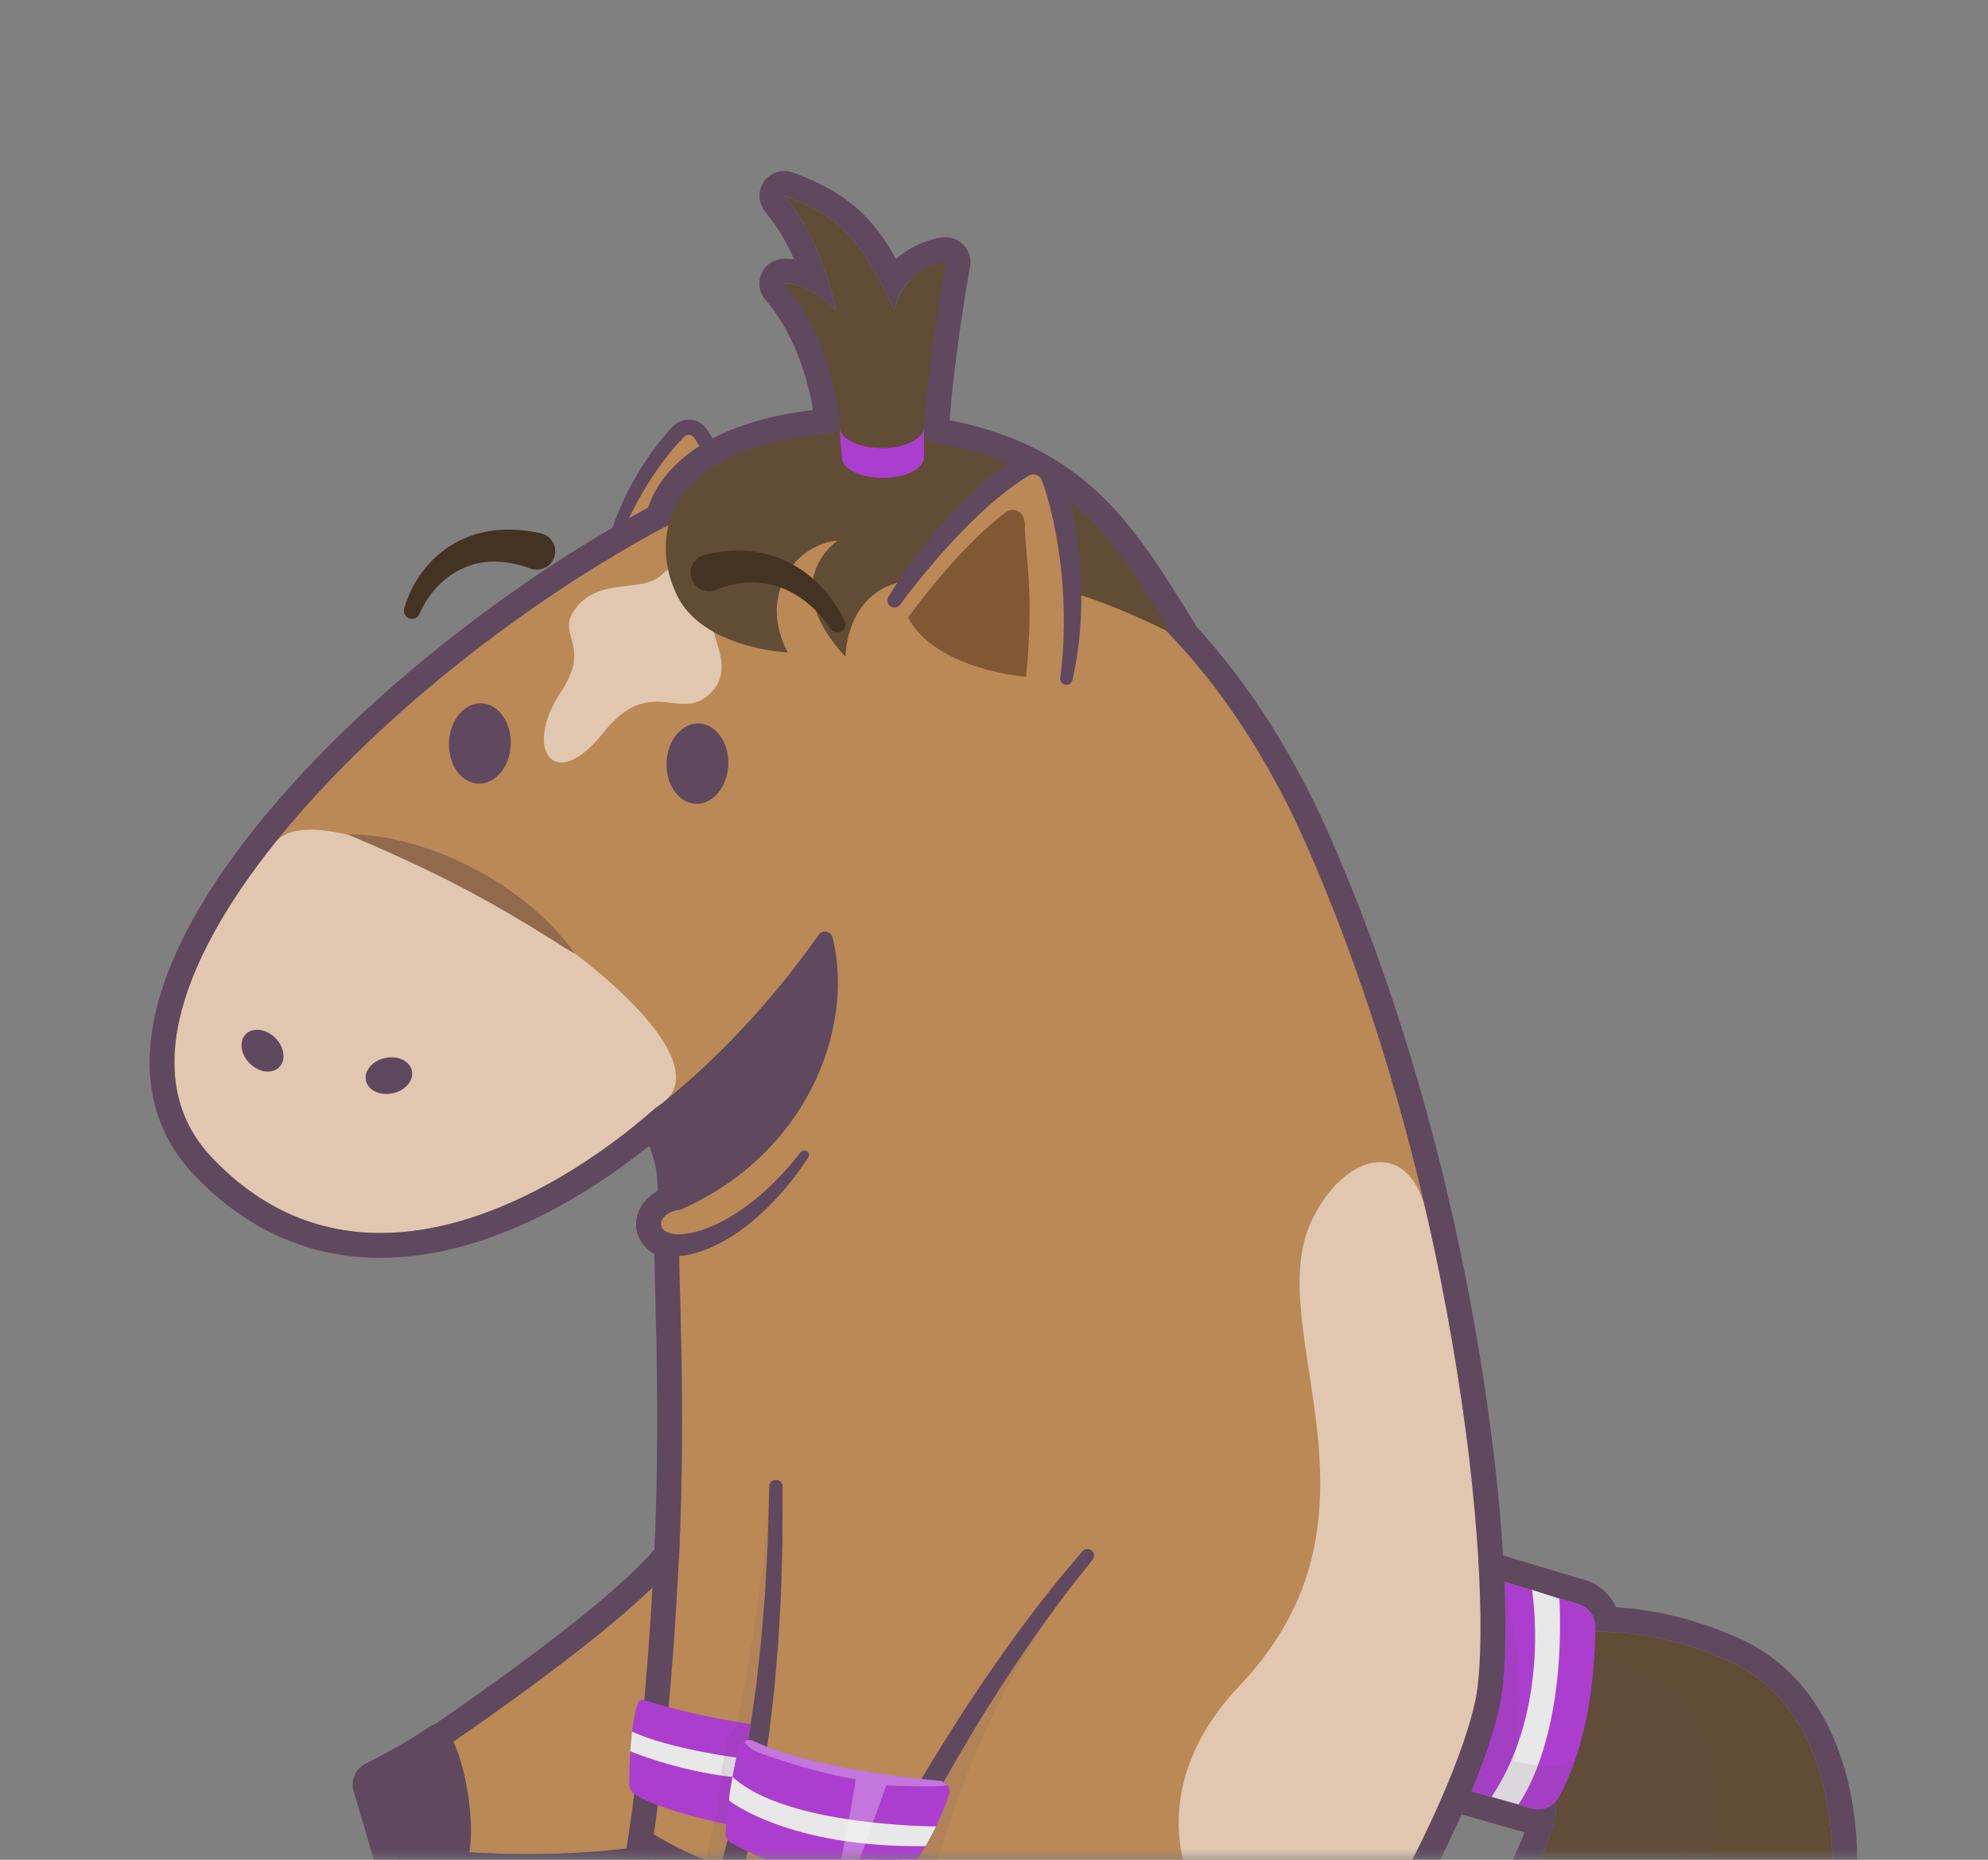 <svg width="93" height="87" viewBox="0 0 93 87" fill="none" xmlns="http://www.w3.org/2000/svg">
<rect x="0" y="0" width="93" height="87" fill="#808080" stroke="none"/>
<mask id="mask0" mask-type="alpha" maskUnits="userSpaceOnUse" x="0" y="0" width="93" height="87">
<rect x="0.5" y="0.5" width="92" height="86" fill="#C4C4C4" stroke="black"/>
</mask>
<g mask="url(#mask0)">
<path d="M71.894 83.746C75.231 84.433 67.954 90.115 71.461 96.529C71.043 93.519 71.566 90.814 73.136 89.505C70.78 93.345 72.22 102.659 85.439 106.061C78.502 97.946 82.625 93.562 83.541 87.804C84.916 90.683 83.35 94.734 83.35 94.734C86.091 92.951 87.722 80.794 80.924 77.727C75.558 75.305 71.461 76.745 71.461 76.745L71.894 83.746Z" fill="#614C35"/>
<path opacity="0.1" d="M73.856 77.397C75.493 77.463 79.157 78.052 80.073 82.371C80.989 86.691 79.091 90.158 79.354 93.364C78.372 89.176 79.026 86.363 79.026 86.363C79.026 86.363 72.744 97.487 80.008 104.555C80.008 104.555 74.315 102.461 72.09 96.507C72.09 96.507 71.225 98.143 70.481 96.507C69.734 94.87 69.277 90.263 72.549 84.943L73.856 77.397Z" fill="#60485F"/>
<path d="M34.782 26.157C34.782 26.157 33.957 23.007 32.687 20.564C32.516 20.236 32.068 20.186 31.831 20.469C31.033 21.419 29.45 23.502 28.464 26.105C28.464 26.106 31.694 27.918 34.782 26.157Z" fill="#BA8956"/>
<path d="M34.548 26.191C34.429 25.623 34.295 25.045 34.133 24.483C33.977 23.918 33.802 23.358 33.602 22.812C33.4 22.267 33.179 21.729 32.91 21.223C32.777 20.969 32.636 20.722 32.48 20.488C32.434 20.42 32.385 20.384 32.318 20.36C32.253 20.34 32.181 20.339 32.118 20.362C32.086 20.371 32.058 20.391 32.031 20.412L32.01 20.43L31.973 20.467L31.899 20.541C31.801 20.641 31.705 20.747 31.611 20.855C31.421 21.07 31.243 21.299 31.067 21.528C30.716 21.989 30.396 22.477 30.098 22.976C29.507 23.98 29.017 25.044 28.662 26.159L28.661 26.161C28.626 26.269 28.51 26.329 28.402 26.296C28.3 26.263 28.241 26.157 28.263 26.055C28.523 24.872 28.965 23.729 29.542 22.662C29.83 22.127 30.153 21.613 30.51 21.117C30.689 20.87 30.875 20.628 31.076 20.395C31.176 20.277 31.278 20.162 31.387 20.048L31.47 19.963L31.511 19.922L31.573 19.865C31.662 19.793 31.761 19.731 31.87 19.692C32.086 19.61 32.328 19.609 32.545 19.681C32.653 19.718 32.755 19.774 32.846 19.844C32.937 19.912 33.016 20.006 33.072 20.091C33.244 20.353 33.398 20.622 33.54 20.895C33.817 21.445 34.046 22.012 34.237 22.589C34.619 23.743 34.873 24.919 35.013 26.122C35.028 26.252 34.935 26.369 34.806 26.384C34.684 26.398 34.574 26.317 34.548 26.199V26.191Z" fill="#60485F"/>
<path d="M69.385 73.701L73.837 75.036C74.308 75.178 74.63 75.615 74.628 76.108C74.628 76.178 74.627 76.249 74.626 76.319C74.629 76.319 74.633 76.319 74.636 76.319C76.287 76.319 78.472 76.619 80.924 77.724C87.722 80.792 86.092 92.948 83.35 94.732C83.35 94.732 84.916 90.681 83.541 87.802C82.625 93.56 78.502 97.944 85.439 106.059C72.22 102.656 70.78 93.342 73.136 89.503C71.566 90.811 71.042 93.517 71.461 96.526C68.449 91.018 73.392 86.05 72.731 84.321C72.523 84.526 72.243 84.642 71.952 84.642C71.852 84.642 71.75 84.628 71.65 84.6L68.294 83.646C71.043 78.805 69.385 73.701 69.385 73.701ZM69.386 72.539C69.078 72.539 68.777 72.662 68.555 72.889C68.253 73.197 68.147 73.648 68.28 74.058C68.29 74.09 68.657 75.276 68.712 76.977C68.784 79.227 68.304 81.278 67.284 83.074C67.107 83.385 67.084 83.759 67.219 84.089C67.353 84.419 67.633 84.669 67.976 84.766L71.323 85.717C71.201 86.019 71.061 86.34 70.938 86.619C70.397 87.857 69.722 89.4 69.445 91.154C69.111 93.269 69.446 95.266 70.442 97.087C70.65 97.468 71.046 97.691 71.461 97.691C71.582 97.691 71.705 97.672 71.826 97.632C71.879 97.614 71.93 97.593 71.978 97.569C72.861 99.624 74.303 101.457 76.268 103.019C78.587 104.863 81.576 106.266 85.149 107.185C85.246 107.209 85.343 107.222 85.439 107.222C85.833 107.222 86.209 107.021 86.424 106.675C86.693 106.245 86.651 105.69 86.322 105.305C82.948 101.358 82.38 98.466 82.753 95.728C82.937 95.838 83.144 95.894 83.352 95.894C83.571 95.894 83.791 95.833 83.984 95.706C84.667 95.261 85.624 94.21 86.296 91.734C86.793 89.906 86.982 87.803 86.83 85.811C86.676 83.806 86.198 82.029 85.407 80.533C84.461 78.739 83.113 77.438 81.4 76.664C79.495 75.804 77.547 75.309 75.596 75.186C75.332 74.59 74.817 74.116 74.17 73.922L69.718 72.587C69.609 72.555 69.498 72.539 69.386 72.539Z" fill="#60485F"/>
<path d="M68.295 83.647L71.651 84.601C72.15 84.743 72.679 84.52 72.929 84.064C73.568 82.904 74.608 80.365 74.629 76.108C74.631 75.615 74.309 75.178 73.838 75.036L69.386 73.701C69.385 73.701 71.043 78.805 68.295 83.647Z" fill="#AC3ECF"/>
<path d="M60.683 37.177C52.968 21.102 40.397 19.981 32.282 24.039C18.671 30.844 2.835 46.681 9.903 54.14C16.971 61.599 26.524 55.515 30.669 51.827C32.415 54.14 31.826 56.593 31.826 56.593C30.525 56.593 30.34 57.809 31.747 58.495C31.706 60.187 32.107 65.611 31.762 72.918C29.042 76.419 18.585 83.246 18.585 83.246L19.662 86.43C19.662 86.43 24.89 87.194 30.497 86.304C30.401 86.965 30.297 87.629 30.188 88.299C33.526 91.571 38.925 91.309 38.925 91.309C38.925 91.309 39.678 89.739 40.783 88.737C42.426 89.706 45.043 89.935 45.043 89.935C45.043 89.935 45.717 96.051 48.465 102.359L53.093 103.284C62.025 96.609 68.104 84.022 69.025 79.519C69.908 75.201 67.585 51.56 60.683 37.177Z" fill="#BA8956"/>
<path opacity="0.1" d="M50.703 73.477C47.728 76.849 44.507 83.434 43.27 89.498C43.27 89.498 42.011 89.237 41.149 88.789C40.288 88.343 49.035 74.916 50.703 73.477Z" fill="#60485F"/>
<path d="M30.668 51.827C30.668 51.827 34.524 49.084 38.298 43.733C38.48 43.477 38.876 43.553 38.95 43.859C40.005 48.168 37.694 54.028 31.824 56.593C31.824 56.594 32.217 54.418 30.668 51.827Z" fill="#60485F"/>
<path d="M63.575 91.376C59.827 95.647 50.442 86.793 58 78.843C65.558 70.893 58.98 62.255 61.337 57.151C62.782 54.025 65.824 53.111 66.691 56.594C67.707 60.675 69.947 73.285 69.259 78.88C68.572 84.475 63.575 91.376 63.575 91.376Z" fill="#E1C7AF"/>
<path d="M9.903 54.14C16.971 61.6 26.524 55.515 30.669 51.827C30.669 51.827 31.032 51.583 31.189 51.43C34.712 47.989 15.783 36.138 12.916 39.361C12.885 39.4 12.852 39.44 12.821 39.479C12.721 39.622 12.611 39.763 12.491 39.899C8.315 45.292 6.585 50.639 9.903 54.14Z" fill="#E1C7AF"/>
<path d="M39.236 22.469C46.824 22.469 55.82 27.409 61.171 39.65C68.519 56.462 69.908 75.201 69.023 79.521C68.103 84.022 62.024 96.61 53.091 103.285L48.464 102.36C45.716 96.052 45.042 89.936 45.042 89.936C45.042 89.936 41.93 89.312 40.287 88.344C39.252 90.072 38.923 91.311 38.923 91.311C38.923 91.311 38.821 91.316 38.635 91.316C37.473 91.316 33.064 91.121 30.188 88.3C30.297 87.631 30.401 86.966 30.497 86.305C28.432 86.632 26.42 86.736 24.7 86.736C21.749 86.736 19.662 86.431 19.662 86.431L18.585 83.247C18.585 83.247 29.042 76.419 31.761 72.919C32.106 65.613 31.726 59.461 31.765 57.769C30.489 57.747 30.776 56.693 31.823 56.595C31.823 56.595 32.412 54.141 30.667 51.83C27.955 54.242 22.929 57.681 17.796 57.681C15.085 57.681 12.344 56.72 9.901 54.142C2.833 46.682 18.67 30.846 32.281 24.041C34.317 23.021 36.697 22.469 39.236 22.469ZM39.236 21.307C36.561 21.307 33.977 21.892 31.763 23C26.326 25.719 20.592 29.818 16.034 34.245C13.645 36.566 11.678 38.875 10.187 41.107C8.544 43.566 7.524 45.873 7.156 47.965C6.922 49.291 6.951 50.54 7.241 51.676C7.552 52.896 8.164 53.995 9.059 54.939C11.513 57.528 14.453 58.842 17.798 58.842C20.276 58.842 22.926 58.118 25.677 56.689C27.604 55.689 29.231 54.516 30.366 53.605C30.72 54.442 30.776 55.212 30.76 55.72C30.13 56.06 29.735 56.657 29.759 57.328C29.779 57.837 30.051 58.353 30.608 58.657C30.616 59.094 30.63 59.626 30.646 60.25C30.719 62.96 30.839 67.451 30.618 72.481C27.729 75.869 18.05 82.207 17.951 82.272C17.506 82.562 17.315 83.116 17.485 83.618L18.562 86.802C18.701 87.216 19.063 87.517 19.495 87.579C19.583 87.592 21.699 87.897 24.701 87.897C26.229 87.897 27.707 87.818 29.116 87.662C29.091 87.813 29.067 87.963 29.044 88.112C28.982 88.485 29.106 88.865 29.377 89.13C32.545 92.236 37.266 92.478 38.638 92.478C38.846 92.478 38.969 92.472 38.983 92.472C39.488 92.447 39.919 92.099 40.05 91.609C40.051 91.604 40.242 90.915 40.771 89.873C41.896 90.345 43.185 90.696 44.001 90.894C44.285 92.805 45.179 97.724 47.401 102.826C47.553 103.174 47.866 103.427 48.239 103.501L52.866 104.426C52.941 104.441 53.018 104.448 53.094 104.448C53.342 104.448 53.586 104.368 53.79 104.217C58.895 100.403 62.735 95.028 65.058 91.191C66.365 89.036 67.543 86.778 68.469 84.662C69.307 82.746 69.909 81.003 70.165 79.754C70.626 77.501 70.547 71.784 69.335 64.09C68.36 57.904 66.337 48.561 62.239 39.185C60.913 36.152 59.31 33.426 57.471 31.084C55.752 28.894 53.818 27.023 51.722 25.524C47.862 22.764 43.545 21.307 39.236 21.307Z" fill="#60485F"/>
<path d="M31.211 72.071C31.211 72.071 30.887 80.97 29.73 87.424" stroke="#60485F" stroke-width="1.162" stroke-miterlimit="10" stroke-linecap="round" stroke-linejoin="round"/>
<path d="M39.748 89.324C40.124 88.565 40.507 87.829 40.904 87.094C41.1 86.725 41.303 86.362 41.503 85.996L42.117 84.906C42.943 83.458 43.806 82.031 44.703 80.626C45.595 79.217 46.544 77.845 47.523 76.493L48.269 75.489C48.519 75.156 48.782 74.832 49.039 74.503L49.426 74.011C49.555 73.847 49.693 73.691 49.827 73.53L50.632 72.572C50.743 72.44 50.938 72.424 51.069 72.533C51.198 72.641 51.217 72.832 51.114 72.963L51.106 72.972L50.337 73.94C50.211 74.103 50.078 74.261 49.955 74.426L49.585 74.922C49.341 75.255 49.089 75.581 48.851 75.918L48.141 76.932C47.21 78.293 46.308 79.677 45.464 81.096C44.613 82.512 43.797 83.947 43.019 85.403L42.441 86.498C42.254 86.865 42.062 87.231 41.879 87.599C41.508 88.334 41.144 89.081 40.805 89.818L40.801 89.826C40.666 90.118 40.321 90.244 40.03 90.111C39.738 89.976 39.611 89.631 39.745 89.339C39.743 89.334 39.746 89.329 39.748 89.324Z" fill="#60485F"/>
<path d="M32.624 90.386C32.704 90.214 32.789 90.004 32.868 89.806C32.948 89.606 33.021 89.399 33.098 89.196C33.242 88.784 33.384 88.369 33.511 87.947C33.647 87.53 33.757 87.102 33.88 86.678C33.996 86.252 34.099 85.823 34.209 85.395C34.623 83.676 34.935 81.928 35.193 80.173L35.376 78.854L35.522 77.529L35.595 76.867C35.618 76.646 35.634 76.424 35.652 76.202L35.761 74.872L35.788 74.54L35.807 74.207L35.843 73.541L35.915 72.208L35.987 69.537V69.528C35.992 69.357 36.135 69.222 36.305 69.227C36.474 69.232 36.607 69.37 36.607 69.537L36.603 72.226L36.564 73.571L36.545 74.244L36.534 74.579L36.516 74.915L36.44 76.26C36.426 76.484 36.418 76.708 36.399 76.932L36.343 77.603L36.229 78.947L36.078 80.286C35.862 82.071 35.59 83.854 35.212 85.619C35.111 86.06 35.015 86.501 34.908 86.94C34.793 87.379 34.691 87.819 34.561 88.255C34.441 88.692 34.304 89.126 34.165 89.561C34.089 89.777 34.02 89.994 33.938 90.21C33.857 90.43 33.78 90.636 33.678 90.872C33.55 91.166 33.208 91.302 32.913 91.174C32.619 91.046 32.483 90.704 32.611 90.409C32.612 90.406 32.615 90.402 32.616 90.399L32.624 90.386Z" fill="#60485F"/>
<path d="M40.783 88.737C40.783 88.737 33.971 88.291 30.051 85.438L29.73 88.299C29.73 88.299 32.195 92.007 39.219 91.833L40.783 88.737Z" fill="#60485F"/>
<path d="M21.093 87.775C20.541 87.714 19.269 87.65 18.439 87.612C17.97 87.591 17.568 87.275 17.437 86.825L16.544 83.789C16.396 83.281 16.629 82.738 17.103 82.5C17.932 82.083 19.22 81.398 20.145 80.741C21.616 79.694 23.023 87.986 21.093 87.775Z" fill="#60485F"/>
<path d="M26.223 32.401C24.457 35.062 25.94 37.155 28.198 34.308C30.455 31.461 31.815 33.878 33.261 32.401C34.706 30.924 32.412 29.095 33.616 27.806C34.82 26.518 32.548 25.343 30.942 26.901C30.044 27.773 27.908 26.929 26.823 28.61C26.083 29.759 27.684 30.2 26.223 32.401Z" fill="#E1C7AF"/>
<path d="M54.681 29.563C54.681 29.563 51.487 19.696 40.464 19.867C32.211 19.995 30.045 24.277 31.623 27.755C32.804 30.358 36.861 30.522 36.861 30.522C36.861 30.522 35.945 29.05 36.535 27.443C37.302 25.357 39.197 25.284 39.197 25.284C39.197 25.284 36.273 27.181 39.545 30.715C39.742 27.756 41.836 27.312 41.836 27.312C41.836 27.312 46.175 25.288 54.681 29.563Z" fill="#614C35"/>
<path d="M43.766 20.117C50.395 21.282 52.489 24.779 55.377 29.441" stroke="#60485F" stroke-width="1.162" stroke-miterlimit="10" stroke-linecap="round" stroke-linejoin="round"/>
<path d="M30.832 24.039C31.446 22.034 33.809 20.118 38.728 19.696" stroke="#60485F" stroke-width="1.162" stroke-miterlimit="10" stroke-linecap="round" stroke-linejoin="round"/>
<path d="M39.372 21.017C39.372 21.017 39.459 16.949 36.689 13.263C38.066 13.263 39.088 14.528 39.088 14.528C39.088 14.528 38.608 11.431 36.689 9.162C39.743 10.253 40.484 11.736 41.837 14.528C42.23 12.479 44.637 11.86 44.637 11.86C44.637 11.86 43.223 17.728 43.238 21.236C43.325 22.763 39.436 22.755 39.372 21.017Z" fill="#614C35"/>
<path d="M45.087 11.468C44.866 11.23 44.557 11.097 44.236 11.097C44.194 11.097 44.153 11.099 44.111 11.104C43.547 11.165 42.658 11.455 41.917 12.116C40.915 10.318 39.746 9.02 37.079 8.067C36.951 8.022 36.819 8 36.689 8C36.279 8 35.885 8.217 35.672 8.598C35.43 9.031 35.514 9.569 35.831 9.95C36.404 10.636 36.832 11.411 37.147 12.132C37.014 12.115 36.878 12.104 36.74 12.102C36.363 12.096 35.995 12.255 35.766 12.555C35.426 13.003 35.455 13.608 35.803 14.017C37.48 15.985 38.026 18.627 38.201 20.328C38.421 20.306 38.646 20.287 38.872 20.273C39.141 20.255 39.341 20.017 39.306 19.751C39.066 17.898 38.417 15.292 36.688 13.263C38.065 13.263 39.087 14.528 39.087 14.528C39.087 14.528 38.608 11.43 36.689 9.162C39.743 10.253 40.484 11.736 41.837 14.528C42.23 12.479 44.236 12.26 44.236 12.26C44.236 12.26 43.438 16.638 43.223 20.176C43.209 20.4 43.357 20.603 43.575 20.656C43.833 20.72 44.092 20.791 44.351 20.87C44.49 17.385 45.369 12.525 45.38 12.468C45.445 12.108 45.337 11.736 45.087 11.468Z" fill="#60485F"/>
<path d="M41.837 28.096C41.837 28.096 44.744 24.585 47.796 22.234C48.205 21.919 48.803 22.12 48.938 22.619C49.39 24.296 50.17 27.874 49.885 31.76C49.885 31.76 44.716 32.152 41.837 28.096Z" fill="#BA8956"/>
<path d="M41.56 27.916C42.45 26.47 43.466 25.127 44.632 23.888C45.214 23.27 45.838 22.684 46.515 22.151C46.856 21.887 47.21 21.635 47.583 21.406C47.708 21.331 47.863 21.259 48.018 21.226C48.175 21.191 48.337 21.179 48.497 21.197C48.656 21.215 48.812 21.26 48.957 21.328C49.102 21.398 49.233 21.494 49.347 21.608C49.462 21.721 49.553 21.859 49.621 22.002L49.668 22.111L49.696 22.189C49.715 22.241 49.733 22.294 49.751 22.345C49.821 22.553 49.883 22.759 49.941 22.968C50.057 23.382 50.153 23.799 50.232 24.219C50.391 25.057 50.498 25.902 50.548 26.75C50.652 28.444 50.544 30.157 50.169 31.812C50.134 31.968 49.978 32.065 49.824 32.03C49.677 31.997 49.582 31.858 49.601 31.712V31.71C49.816 30.086 49.817 28.444 49.659 26.823C49.575 26.013 49.455 25.206 49.285 24.413C49.197 24.017 49.104 23.623 48.992 23.238C48.936 23.045 48.877 22.855 48.812 22.67C48.795 22.623 48.779 22.577 48.762 22.532L48.736 22.463L48.72 22.429C48.698 22.386 48.673 22.346 48.638 22.316C48.572 22.249 48.48 22.209 48.386 22.195C48.339 22.19 48.291 22.194 48.245 22.203C48.221 22.209 48.199 22.215 48.177 22.225C48.166 22.228 48.155 22.234 48.145 22.24C48.132 22.248 48.128 22.247 48.106 22.261C47.769 22.467 47.444 22.697 47.125 22.941C46.485 23.424 45.888 23.975 45.309 24.548C45.02 24.835 44.739 25.131 44.462 25.433C44.184 25.734 43.913 26.042 43.647 26.355C43.111 26.973 42.599 27.627 42.112 28.277L42.104 28.287C41.995 28.433 41.788 28.463 41.643 28.354C41.507 28.249 41.473 28.06 41.56 27.916Z" fill="#60485F"/>
<path d="M42.479 28.89C42.479 28.89 44.759 25.674 47.071 23.951C47.381 23.719 47.943 23.885 47.943 24.562C47.943 25.986 48.401 27.529 48.002 31.656C48.003 31.657 43.822 31.368 42.479 28.89Z" fill="#825733"/>
<path d="M26.903 44.62C26.675 44.492 26.454 44.361 26.239 44.224C26.023 44.089 25.817 43.945 25.596 43.819C25.38 43.688 25.166 43.557 24.954 43.422C24.746 43.284 24.522 43.168 24.311 43.037L23.991 42.844L23.833 42.747L23.67 42.656C23.452 42.537 23.238 42.41 23.024 42.286C22.81 42.16 22.588 42.047 22.372 41.928L22.048 41.746C21.94 41.686 21.827 41.634 21.718 41.577C20.844 41.111 19.95 40.678 19.045 40.26C18.593 40.049 18.134 39.848 17.674 39.641L16.27 39.034C17.31 39.01 18.337 39.21 19.331 39.49C20.325 39.777 21.291 40.164 22.206 40.652C22.32 40.713 22.436 40.77 22.549 40.835L22.884 41.032L23.216 41.233C23.326 41.3 23.439 41.365 23.544 41.442C23.97 41.736 24.396 42.03 24.788 42.37C25.586 43.02 26.301 43.781 26.903 44.62Z" fill="#91694D"/>
<path d="M13.064 49.92C13.391 49.588 13.306 48.973 12.873 48.547C12.44 48.122 11.824 48.046 11.497 48.379C11.169 48.712 11.255 49.327 11.688 49.752C12.121 50.178 12.737 50.253 13.064 49.92Z" fill="#60485F"/>
<path d="M18.369 51.145C18.963 51.019 19.366 50.547 19.268 50.09C19.171 49.634 18.611 49.366 18.017 49.492C17.424 49.619 17.021 50.091 17.118 50.548C17.215 51.004 17.775 51.272 18.369 51.145Z" fill="#60485F"/>
<path d="M23.892 34.84C23.935 33.801 23.323 32.933 22.525 32.9C21.727 32.868 21.046 33.683 21.003 34.721C20.961 35.759 21.573 36.627 22.371 36.66C23.169 36.693 23.85 35.878 23.892 34.84Z" fill="#60485F"/>
<path d="M34.071 35.782C34.113 34.744 33.501 33.876 32.703 33.843C31.906 33.81 31.224 34.625 31.182 35.663C31.139 36.702 31.751 37.57 32.549 37.603C33.347 37.635 34.028 36.82 34.071 35.782Z" fill="#60485F"/>
<path d="M24.808 26.594C24.319 26.418 23.815 26.297 23.31 26.273C22.806 26.249 22.299 26.325 21.824 26.513C21.348 26.699 20.904 26.995 20.528 27.374C20.151 27.753 19.84 28.212 19.624 28.716L19.62 28.725C19.539 28.917 19.317 29.006 19.125 28.923C18.95 28.847 18.86 28.656 18.91 28.477C19.082 27.85 19.374 27.255 19.774 26.727C20.172 26.198 20.685 25.737 21.286 25.401C21.884 25.063 22.567 24.859 23.255 24.798C23.946 24.734 24.634 24.803 25.296 24.946C25.761 25.047 26.055 25.506 25.955 25.97C25.855 26.434 25.395 26.729 24.931 26.629C24.895 26.621 24.86 26.612 24.826 26.599L24.808 26.594Z" fill="#443323"/>
<path d="M32.957 25.96C33.609 25.788 34.295 25.715 34.971 25.773C35.646 25.828 36.308 26.014 36.9 26.312C37.494 26.609 38.016 27.016 38.452 27.484C38.887 27.953 39.238 28.484 39.509 29.042C39.6 29.229 39.522 29.454 39.334 29.545C39.162 29.628 38.958 29.569 38.856 29.415L38.854 29.411C38.547 28.952 38.182 28.542 37.768 28.206C37.356 27.87 36.896 27.609 36.413 27.447C35.931 27.285 35.428 27.22 34.935 27.248C34.441 27.276 33.958 27.398 33.499 27.59C33.061 27.774 32.555 27.567 32.372 27.129C32.188 26.691 32.395 26.185 32.833 26.002C32.869 25.986 32.905 25.974 32.941 25.964L32.957 25.96Z" fill="#443323"/>
<path d="M43.223 21.399C43.223 20.872 43.22 20.366 43.223 19.986C43.23 19.323 39.284 19.557 39.284 19.986C39.284 20.414 39.383 21.201 39.383 21.399C39.383 21.925 40.242 22.353 41.302 22.353C42.362 22.353 43.223 21.926 43.223 21.399Z" fill="#AC3ECF"/>
<path d="M41.253 20.964C42.341 20.964 43.223 20.526 43.223 19.985C43.223 19.445 42.341 19.007 41.253 19.007C40.166 19.007 39.284 19.445 39.284 19.985C39.284 20.526 40.166 20.964 41.253 20.964Z" fill="#614C35"/>
<path d="M34.475 85.438C34.475 85.438 30.884 84.76 29.669 83.913C29.522 83.811 29.435 83.644 29.436 83.466C29.446 81.126 29.695 80.082 29.835 79.681C29.878 79.558 30.012 79.494 30.136 79.532C32.602 80.313 35.121 80.651 35.121 80.651L35.006 81.392L34.475 85.438Z" fill="#AC3ECF"/>
<path d="M29.567 81.005C29.567 81.005 29.5 81.629 29.484 81.924C29.484 81.924 31.635 82.836 34.272 83.129L34.451 82.221C34.452 82.22 31.303 81.809 29.567 81.005Z" fill="#E9E8E9"/>
<path opacity="0.1" d="M33.472 85.224C33.472 85.224 33.875 81.437 34.093 81.171C34.311 80.905 34.456 80.84 34.503 80.555L35.12 80.65L35.005 81.39L34.92 85.114L34.111 85.365L33.472 85.224Z" fill="#60485F"/>
<path d="M34.185 86.195C37.939 88.326 41.321 87.926 42.052 87.806C42.152 87.79 42.242 87.743 42.314 87.674C42.64 87.356 43.588 86.287 44.392 83.955C44.496 83.655 44.291 83.337 43.976 83.308C42.341 83.157 37.807 82.644 35.236 81.438C34.96 81.308 34.633 81.467 34.559 81.764C34.38 82.479 34.1 83.828 33.943 85.732C33.928 85.919 34.02 86.103 34.185 86.195Z" fill="#AC3ECF"/>
<path opacity="0.1" d="M32.468 90.48C32.468 90.48 33.285 89.232 34.036 86.062C33.895 85.861 33.936 85.751 33.979 85.336L33.408 85.209C33.408 85.209 32.873 88.151 32.202 89.395C31.924 89.492 29.732 88.054 29.732 88.054C29.732 88.054 29.577 88.171 29.92 88.542C30.263 88.912 30.838 89.587 32.468 90.48Z" fill="#60485F"/>
<path opacity="0.1" d="M34.504 80.556C34.504 80.556 35.751 74.448 36.013 69.541C36.013 69.541 35.887 76.668 35.121 80.651L34.504 80.556Z" fill="#60485F"/>
<path d="M30.918 57.266C30.93 57.364 30.954 57.431 31.002 57.494C31.049 57.555 31.132 57.614 31.248 57.659C31.364 57.7 31.505 57.732 31.66 57.735C31.736 57.742 31.819 57.735 31.898 57.735C31.98 57.725 32.061 57.725 32.145 57.709C32.818 57.609 33.504 57.311 34.138 56.939C34.776 56.563 35.371 56.099 35.925 55.586C36.477 55.068 36.989 54.502 37.459 53.899L37.46 53.898C37.534 53.804 37.67 53.788 37.764 53.861C37.853 53.931 37.872 54.057 37.811 54.15C37.379 54.805 36.897 55.431 36.363 56.018C35.825 56.6 35.235 57.143 34.572 57.609C33.907 58.069 33.178 58.47 32.329 58.671C32.224 58.699 32.111 58.712 32.003 58.733C31.891 58.744 31.779 58.76 31.662 58.761C31.43 58.773 31.183 58.75 30.93 58.681C30.677 58.612 30.409 58.481 30.189 58.261C29.968 58.042 29.826 57.742 29.772 57.459L29.769 57.441C29.708 57.125 29.915 56.821 30.231 56.762C30.547 56.702 30.852 56.908 30.911 57.224C30.913 57.237 30.916 57.252 30.918 57.266Z" fill="#60485F"/>
<path d="M34.103 84.229C34.103 84.229 36.882 86.457 43.301 86.361C43.301 86.361 43.701 85.632 43.791 85.438C43.791 85.438 36.799 85.445 34.273 83.128C34.273 83.128 34.122 83.82 34.103 84.229Z" fill="#E9E8E9"/>
<path opacity="0.3" d="M44.013 83.312C44.001 83.31 43.988 83.308 43.975 83.307C42.34 83.156 37.806 82.643 35.235 81.437C35.19 81.416 35.144 81.403 35.098 81.396C35.072 81.394 35.05 81.392 35.033 81.392C35.031 81.392 35.027 81.392 35.025 81.392C35.024 81.392 35.022 81.392 35.021 81.392C34.989 81.393 34.956 81.396 34.925 81.403C34.689 81.471 35.07 81.801 35.39 81.94C35.738 82.092 37.735 82.823 40.025 83.238C39.96 84 39.18 87.829 39.179 87.836C39.188 87.838 39.198 87.839 39.207 87.84C39.28 87.848 39.51 87.871 39.843 87.894C39.857 87.896 39.87 87.896 39.883 87.897L41.459 83.523C41.459 83.523 44.404 83.631 44.31 83.49C44.31 83.49 44.31 83.49 44.309 83.489C44.288 83.455 44.174 83.391 44.013 83.312Z" fill="#F9F8F9"/>
<path d="M71.667 74.371C71.667 74.371 72.597 79.833 69.78 84.054L71.031 84.409C71.031 84.409 73.246 81.567 72.952 74.793L71.667 74.371Z" fill="#E9E8E9"/>
<path opacity="0.1" d="M72.678 84.373C72.697 84.357 72.715 84.341 72.733 84.323C72.762 84.293 72.788 84.264 72.815 84.234C72.858 84.182 72.897 84.126 72.93 84.066C73.148 83.671 73.411 83.117 73.665 82.392C73.663 82.392 72.526 82.827 70.826 82.392C70.826 82.392 71.659 78.876 70.352 73.99C70.352 73.99 70.376 74.158 70.378 74.213C70.521 77.681 70.481 80.221 68.725 83.769L71.651 84.601C72.018 84.706 72.401 84.612 72.678 84.373Z" fill="#60485F"/>
</g>
</svg>
